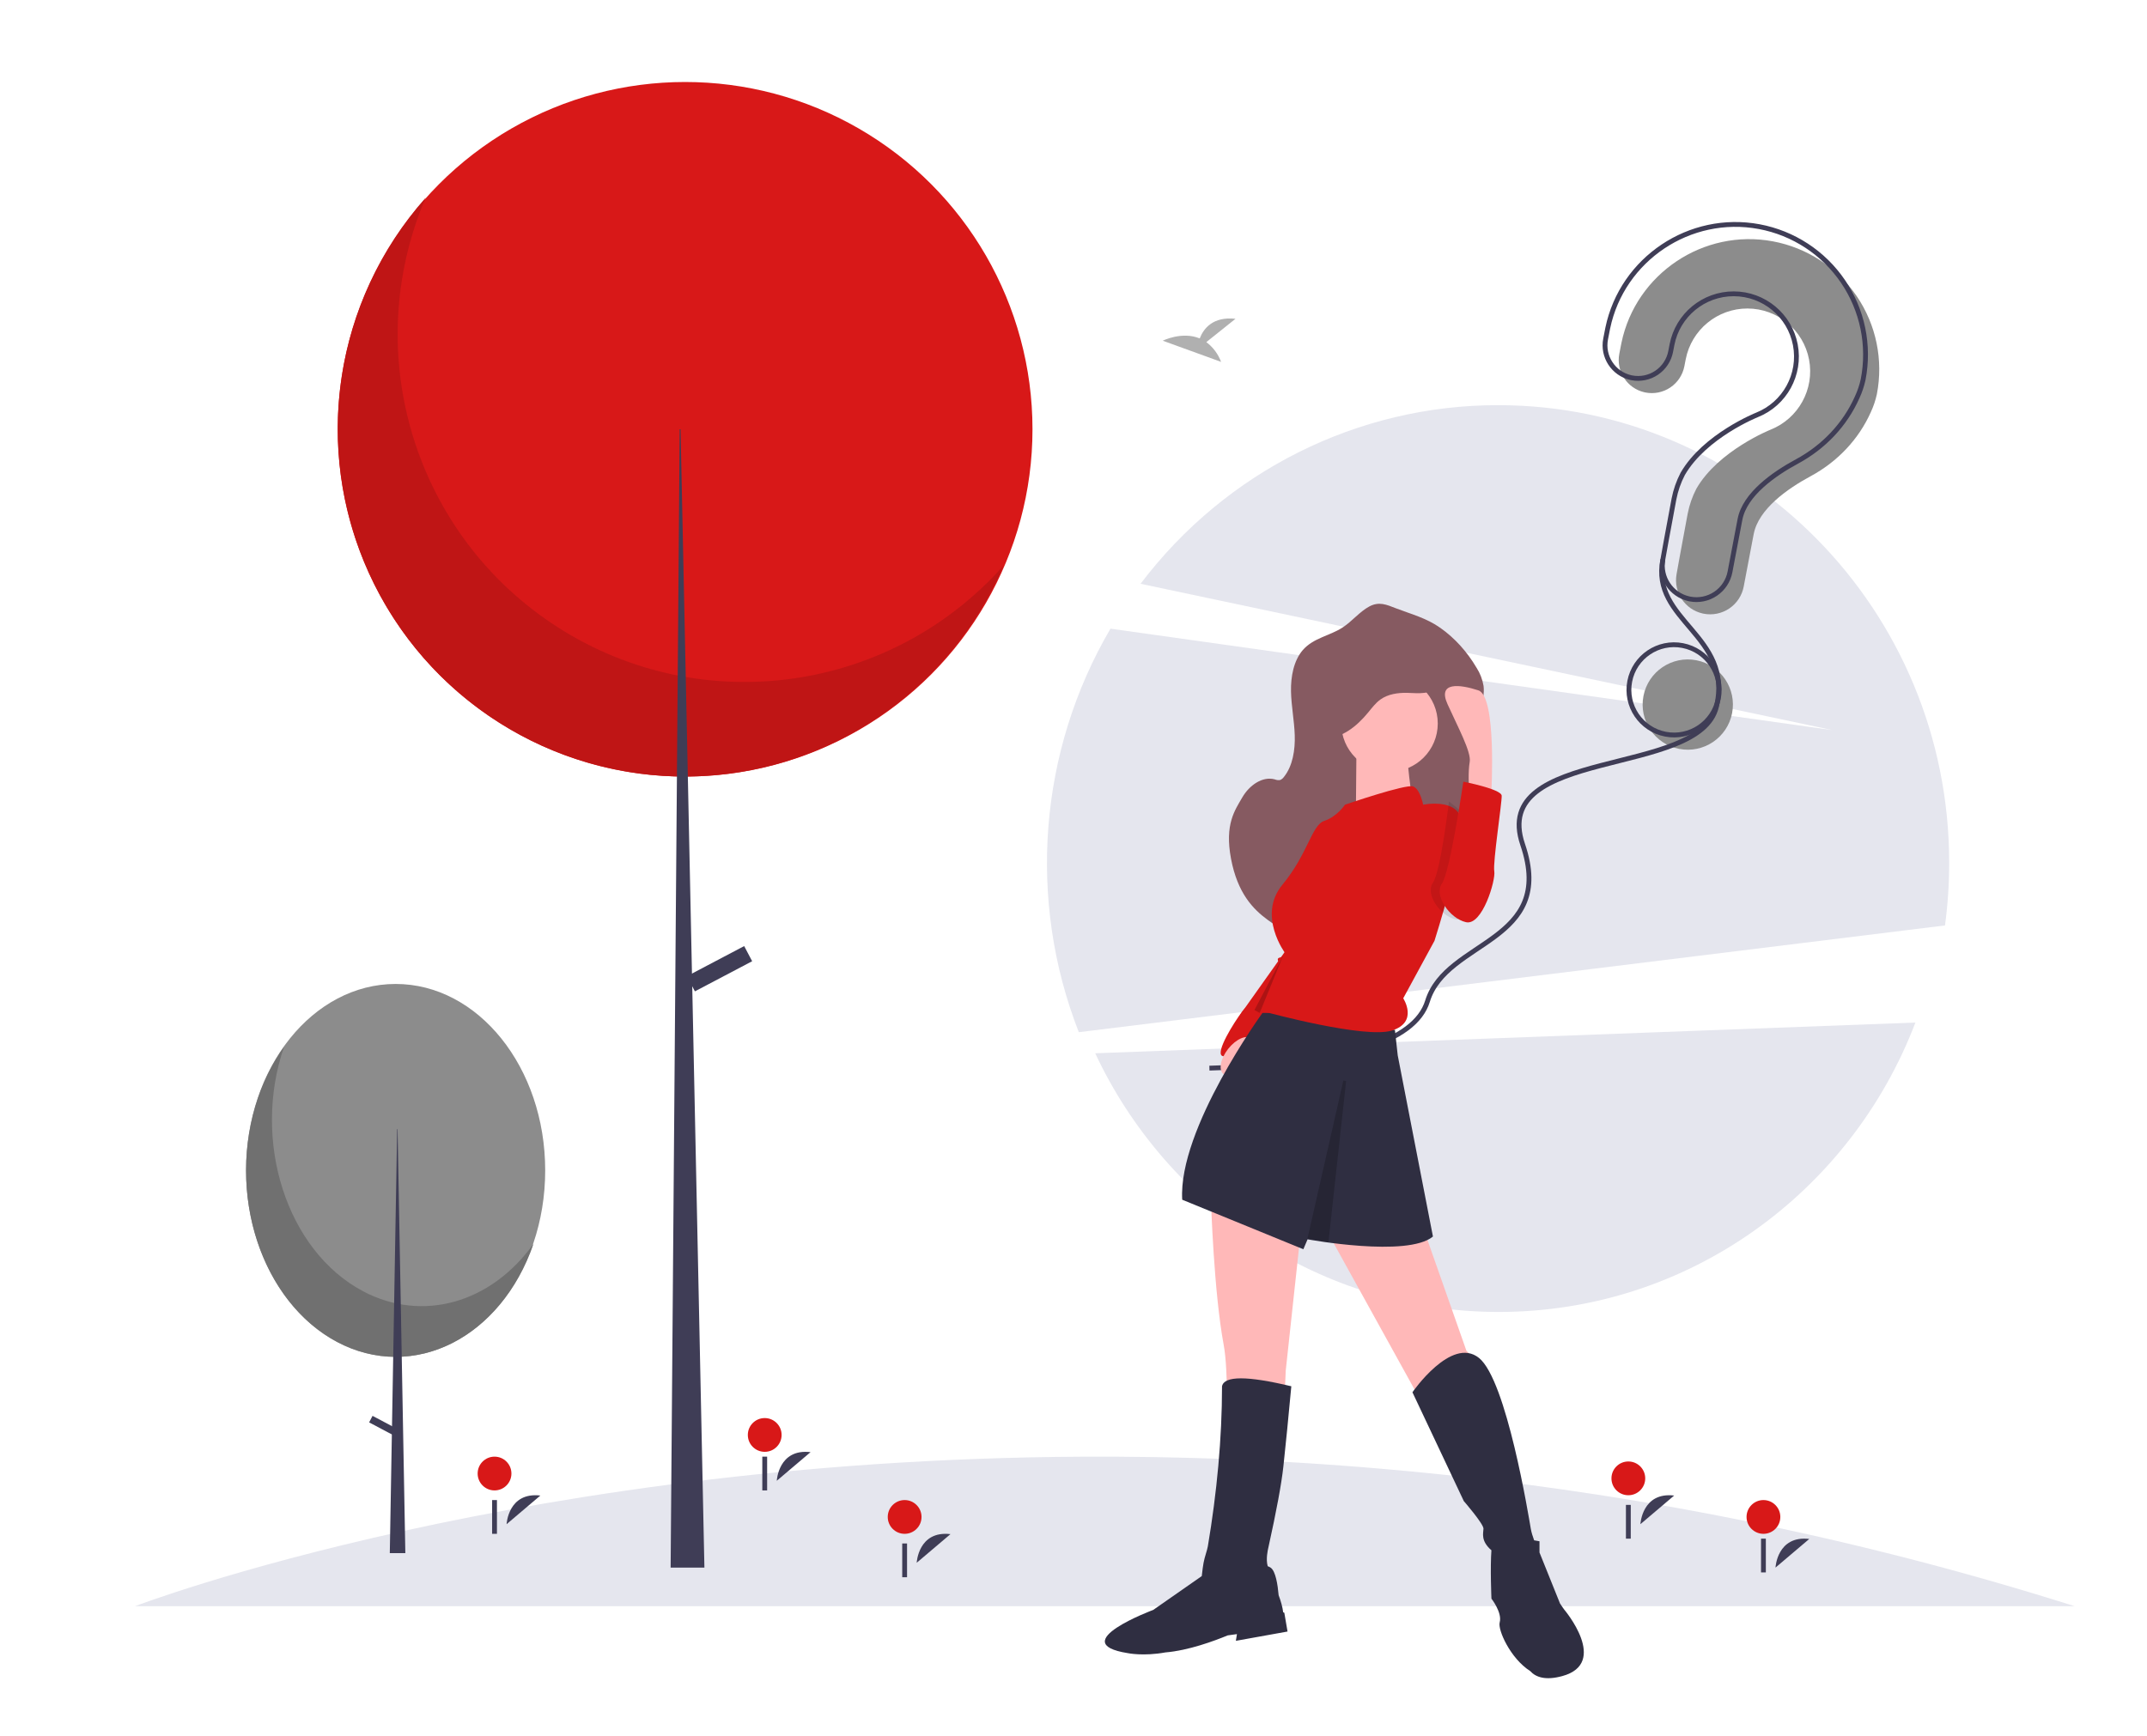 <?xml version="1.0" encoding="UTF-8"?>
<svg width="445px" height="360px" viewBox="0 0 445 360" version="1.1" xmlns="http://www.w3.org/2000/svg" xmlns:xlink="http://www.w3.org/1999/xlink">
    <title>Illustration/Help</title>
    <g id="Illustration/Help" stroke="none" stroke-width="1" fill="none" fill-rule="evenodd">
        <rect id="bounds" x="0" y="0" width="445" height="360"></rect>
        <path d="M224,212 L394,218.371 C379.159,250.074 347.284,272 310.35,272 C270.99,272 237.375,247.099 224,212 L224,212 Z M310.5,84 C339.529,83.976 366.916,97.663 384.6,121.033 L384.6,121.033 L241.2,151.371 L390.837,130.338 C405.687,155.683 408.112,186.588 397.401,214 L397.401,214 L217.87,191.867 C217.292,187.574 217,183.247 217,178.915 C217,126.495 258.861,84 310.5,84 Z" id="background" fill="#E5E6EE" fill-rule="nonzero" transform="translate(310.5, 178) scale(-1, 1) translate(-310.5, -178) "></path>
        <path d="M250.031,70.928 L256.075,66.095 C251.38,65.577 249.451,68.137 248.661,70.164 C244.993,68.641 241,70.637 241,70.637 L253.092,75.027 C252.482,73.398 251.42,71.976 250.031,70.928 L250.031,70.928 Z" id="Path-Copy-4" fill="#B0B0B0" fill-rule="nonzero"></path>
        <g id="grass" transform="translate(28, 294)" fill-rule="nonzero">
            <path d="M402,39 L0,39 C0,39 81.62,7.647 201.836,8.003 C202.511,8.003 203.186,8.008 203.86,8.012 C206.258,8.026 208.67,8.052 211.096,8.091 C212.995,8.123 214.902,8.163 216.817,8.211 C217.644,8.229 218.471,8.252 219.303,8.276 C219.635,8.285 219.963,8.294 220.291,8.303 C221.054,8.326 221.821,8.349 222.592,8.377 C224.039,8.423 225.49,8.479 226.945,8.534 C228.22,8.585 229.502,8.64 230.79,8.701 C231.279,8.719 231.778,8.742 232.273,8.77 C234.606,8.876 236.949,8.999 239.301,9.139 C239.846,9.172 240.391,9.204 240.941,9.236 C241.694,9.278 242.452,9.329 243.205,9.375 C244.203,9.44 245.202,9.506 246.2,9.574 C247.498,9.661 248.792,9.754 250.09,9.851 C252.807,10.049 255.54,10.268 258.287,10.507 C260.33,10.678 262.377,10.867 264.433,11.061 C265.306,11.144 266.183,11.231 267.062,11.32 C268.407,11.449 269.754,11.586 271.105,11.731 C271.965,11.823 272.829,11.916 273.688,12.008 C274.728,12.119 275.763,12.234 276.802,12.355 C277.837,12.475 278.882,12.595 279.921,12.72 C280.966,12.844 282.01,12.971 283.054,13.098 C284.103,13.228 285.147,13.357 286.196,13.496 C287.231,13.625 288.266,13.764 289.306,13.902 C293.733,14.489 298.192,15.128 302.683,15.819 C303.542,15.949 304.411,16.083 305.275,16.221 C306.167,16.36 307.062,16.503 307.96,16.651 C309.207,16.849 310.46,17.056 311.716,17.27 C312.793,17.45 313.87,17.63 314.951,17.819 C315.926,17.986 316.91,18.157 317.89,18.332 C317.991,18.351 318.093,18.369 318.195,18.388 C319.276,18.577 320.362,18.776 321.443,18.974 C322.529,19.173 323.619,19.376 324.705,19.58 C325.796,19.783 326.886,19.991 327.977,20.203 C329.072,20.416 330.162,20.628 331.257,20.845 C332.112,21.016 332.962,21.187 333.817,21.358 C334.242,21.446 334.667,21.529 335.092,21.617 C336.007,21.806 336.925,21.997 337.846,22.19 C338.946,22.421 340.047,22.653 341.15,22.887 C341.275,22.915 341.395,22.943 341.52,22.966 C343.229,23.335 344.941,23.711 346.653,24.093 C346.884,24.144 347.12,24.199 347.356,24.25 C348.252,24.449 349.149,24.652 350.045,24.86 C350.941,25.068 351.838,25.271 352.739,25.483 C352.776,25.489 352.813,25.496 352.85,25.506 C354.12,25.802 355.386,26.102 356.662,26.412 C357.295,26.56 357.928,26.712 358.561,26.869 C359.43,27.077 360.294,27.29 361.162,27.507 C361.731,27.65 362.299,27.793 362.872,27.936 C363.292,28.033 363.713,28.14 364.133,28.25 C365.021,28.468 365.909,28.692 366.8,28.925 C367.627,29.137 368.454,29.351 369.281,29.567 C369.305,29.571 369.328,29.577 369.35,29.585 C369.549,29.636 369.743,29.687 369.942,29.738 C370.547,29.895 371.152,30.057 371.762,30.218 C372.386,30.385 373.014,30.551 373.643,30.722 C374.193,30.87 374.747,31.017 375.297,31.17 C375.313,31.17 375.328,31.173 375.343,31.179 C375.422,31.198 375.5,31.221 375.579,31.244 C376.217,31.415 376.854,31.586 377.492,31.766 C378.13,31.941 378.767,32.117 379.409,32.297 C379.474,32.311 379.539,32.329 379.604,32.348 C380.098,32.482 380.592,32.62 381.087,32.764 C381.087,32.764 381.087,32.759 381.091,32.764 C381.373,32.838 381.655,32.921 381.937,32.999 C382.69,33.212 383.443,33.426 384.196,33.641 C384.682,33.78 385.171,33.919 385.657,34.062 C387.01,34.454 388.369,34.847 389.727,35.249 C391.086,35.651 392.449,36.057 393.808,36.468 C394.625,36.713 395.439,36.963 396.256,37.217 C397.024,37.448 397.791,37.683 398.558,37.924 C399.704,38.279 400.854,38.635 402,39 Z" id="Path" fill="#E5E6EE"></path>
            <path d="M162,30 C162,30 162.326,23.282 169,24.063" id="Path" fill="#3F3D56"></path>
            <circle id="Oval" fill="#D81818" cx="159.5" cy="20.5" r="3.5"></circle>
            <rect id="Rectangle" fill="#3F3D56" x="159" y="26" width="1" height="7"></rect>
            <path d="M340,31 C340,31 340.326,24.282 347,25.063" id="Path" fill="#3F3D56"></path>
            <circle id="Oval" fill="#D81818" cx="337.5" cy="20.5" r="3.5"></circle>
            <rect id="Rectangle" fill="#3F3D56" x="337" y="25" width="1" height="7"></rect>
            <path d="M77,22 C77,22 77.326,15.282 84,16.063" id="Path" fill="#3F3D56"></path>
            <circle id="Oval" fill="#D81818" cx="74.5" cy="11.5" r="3.5"></circle>
            <rect id="Rectangle" fill="#3F3D56" x="74" y="17" width="1" height="7"></rect>
            <path d="M133,13 C133,13 133.326,6.282 140,7.063" id="Path" fill="#3F3D56"></path>
            <circle id="Oval" fill="#D81818" cx="130.5" cy="3.5" r="3.5"></circle>
            <rect id="Rectangle" fill="#3F3D56" x="130" y="8" width="1" height="7"></rect>
            <path d="M312,22 C312,22 312.326,15.282 319,16.063" id="Path" fill="#3F3D56"></path>
            <circle id="Oval" fill="#D81818" cx="309.5" cy="12.5" r="3.5"></circle>
            <rect id="Rectangle" fill="#3F3D56" x="309" y="18" width="1" height="7"></rect>
        </g>
        <g id="ballon" transform="translate(322.858, 133.15) rotate(3) translate(-322.858, -133.15) translate(255.39, 41.189)">
            <g id="Group-6" transform="translate(98.914, 58.185) rotate(8) translate(-98.914, -58.185) translate(70.228, 3.46)" fill-rule="nonzero">
                <path d="M31.178,90.735 C36.345,90.735 40.534,94.925 40.534,100.093 C40.534,105.261 36.345,109.45 31.178,109.45 C26.011,109.45 21.822,105.261 21.822,100.093 C21.822,94.925 26.011,90.735 31.178,90.735 Z M30.176,2.451 C37.37,2.399 44.288,5.221 49.394,10.291 C54.5,15.361 57.371,22.259 57.371,29.455 C57.342,30.747 57.172,32.031 56.863,33.286 C55.466,39.38 51.987,44.782 47.153,48.746 C42.956,52.188 37.846,57.467 37.846,62.765 L37.846,62.765 L37.846,62.976 C37.846,63.003 37.846,63.031 37.846,63.061 L37.847,63.388 C37.851,64.862 37.863,68.621 37.883,72.29 L37.886,72.917 C37.888,73.23 37.89,73.541 37.892,73.849 C37.903,75.734 37.163,77.546 35.834,78.882 C34.506,80.219 32.699,80.971 30.815,80.971 L30.815,80.971 L30.574,80.967 C26.822,80.843 23.8,77.793 23.739,74.01 C23.725,73.148 23.712,72.255 23.701,71.36 L23.692,70.688 L23.692,70.688 L23.684,70.017 C23.638,66.118 23.612,62.443 23.609,61.438 L23.608,61.239 C23.607,59.396 23.872,57.562 24.396,55.794 L24.396,55.794 C27.372,47.165 37.14,40.876 37.14,40.876 L37.14,40.876 C42.394,37.505 44.52,30.88 42.206,25.082 C39.891,19.284 33.788,15.946 27.658,17.125 C21.528,18.304 17.098,23.67 17.1,29.913 L17.1,29.913 L17.1,30.238 C17.1,30.271 17.1,30.305 17.1,30.342 L17.101,31.378 C17.102,33.2 16.38,34.949 15.092,36.238 C13.804,37.528 12.057,38.252 10.234,38.253 L10.234,38.253 L9.998,38.249 C6.317,38.124 3.371,35.1 3.371,31.388 L3.371,31.388 L3.372,29.607 C3.372,29.565 3.372,29.524 3.372,29.486 L3.373,29.207 C3.373,29.183 3.373,29.162 3.373,29.143 L3.374,29.062 C3.581,14.439 15.554,2.555 30.176,2.451 Z" id="Combined-Shape" fill="#8C8C8C"></path>
                <path d="M27.807,88.285 C32.974,88.285 37.163,92.475 37.163,97.643 C37.163,102.811 32.974,107 27.807,107 C22.64,107 18.451,102.811 18.451,97.643 C18.451,92.475 22.64,88.285 27.807,88.285 Z M26.805,0.001 C33.999,-0.051 40.917,2.771 46.023,7.841 C51.129,12.911 54,19.809 54,27.005 C53.971,28.297 53.801,29.581 53.492,30.836 C52.095,36.93 48.616,42.332 43.782,46.296 C39.585,49.738 34.475,55.017 34.475,60.315 L34.475,60.315 L34.475,60.526 C34.475,60.553 34.475,60.581 34.475,60.611 L34.476,60.938 C34.48,62.412 34.492,66.171 34.512,69.84 L34.515,70.467 C34.517,70.78 34.519,71.091 34.521,71.399 C34.532,73.284 33.792,75.095 32.463,76.432 C31.135,77.769 29.328,78.521 27.444,78.521 L27.444,78.521 L27.203,78.517 C23.451,78.393 20.429,75.343 20.368,71.56 C20.354,70.698 20.341,69.805 20.33,68.91 L20.321,68.238 L20.321,68.238 L20.313,67.567 C20.267,63.668 20.241,59.993 20.238,58.988 L20.237,58.789 C20.236,56.946 20.501,55.112 21.025,53.344 L21.025,53.344 C24.001,44.715 33.769,38.426 33.769,38.426 L33.769,38.426 C39.023,35.055 41.149,28.43 38.835,22.632 C36.52,16.834 30.417,13.496 24.287,14.675 C18.157,15.854 13.727,21.22 13.729,27.462 L13.729,27.462 L13.729,27.788 C13.729,27.821 13.729,27.855 13.729,27.892 L13.73,28.928 C13.731,30.75 13.009,32.499 11.721,33.788 C10.433,35.078 8.686,35.802 6.863,35.803 L6.863,35.803 L6.627,35.799 C2.946,35.674 0,32.65 0,28.938 L0,28.938 L0.001,27.157 C0.001,27.114 0.001,27.074 0.001,27.036 L0.002,26.757 C0.002,26.733 0.002,26.712 0.002,26.693 L0.003,26.612 C0.21,11.989 12.183,0.105 26.805,0.001 Z" id="Combined-Shape" stroke="#3F3D56"></path>
            </g>
            <path d="M-4.54747351e-13,183.921 C27.434,181.767 42.239,176.357 44.415,167.69 C47.68,154.69 70.415,154.237 62.415,134.237 C54.415,114.237 98.33,118.552 101.031,103.562 C103.733,88.573 86.456,86.55 88.334,73.698" id="Path-2" stroke="#3F3D56"></path>
        </g>
        <g id="gray-tree" transform="translate(82, 263) scale(-1, 1) translate(-82, -263) translate(51, 204)" fill-rule="nonzero">
            <ellipse id="Oval" fill="#8C8C8C" cx="31" cy="38.655" rx="31" ry="38.655"></ellipse>
            <path d="M54.128,13.021 C60.866,32.623 53.551,55.307 37.79,63.687 C25.527,70.207 11.287,66.256 2.416,53.871 C9.153,73.474 27.392,82.573 43.154,74.194 C58.916,65.815 66.231,43.131 59.494,23.528 C58.225,19.786 56.418,16.247 54.128,13.021 L54.128,13.021 Z" id="Path" fill="#707070"></path>
            <polygon id="Path" fill="#3F3D56" points="30.597 30.11 30.682 30.11 32.208 118 28.987 118"></polygon>
            <polygon id="Rectangle" fill="#3F3D56" transform="translate(33.598, 91.565) rotate(-27.766) translate(-33.598, -91.565) " points="30.724 90.808 36.476 90.793 36.472 92.321 30.72 92.336"></polygon>
        </g>
        <g id="red-tree" transform="translate(70, 17)" fill-rule="nonzero">
            <circle id="Oval" fill="#D81818" cx="72" cy="72" r="72"></circle>
            <path d="M18.217,24 C4.367,56.472 16.036,94.22 45.776,113.155 C75.516,132.089 114.564,126.63 138,100.261 C126.807,126.51 101.211,143.661 72.735,143.995 C44.258,144.329 18.27,127.783 6.467,101.805 C-5.336,75.826 -0.728,45.313 18.217,24 Z" id="Path" fill="#BF1515"></path>
            <polygon id="Path" fill="#3F3D56" points="71.059 72 76 308 69 308 70.875 72"></polygon>
            <polygon id="Rectangle" fill="#3F3D56" transform="translate(79.136, 183.838) rotate(-27.766) translate(-79.136, -183.838) " points="72.432 182.064 85.84 182.064 85.84 185.613 72.432 185.613"></polygon>
        </g>
        <g id="girl" transform="translate(229, 122.085)" fill-rule="nonzero">
            <circle id="Oval-Copy-9" fill="#2F2E41" cx="50.5" cy="44.415" r="7.5"></circle>
            <path d="M57.612,41.563 L52.966,40.442 C49.374,40.442 45.973,38.854 43.7,36.115 C41.427,33.377 40.524,29.779 41.24,26.314 L41.24,26.314 C41.24,22.23 42.888,18.313 45.821,15.425 C48.754,12.538 52.732,10.915 56.88,10.915 L56.88,10.915 C61.028,10.915 65.007,12.538 67.94,15.425 C70.873,18.313 72.521,22.23 72.521,26.314 L72.521,26.314 C73.739,30.507 72.598,35.022 69.526,38.164 C66.454,41.306 61.915,42.601 57.612,41.563 Z" id="Path-Copy-7" fill="#2F2E41"></path>
            <path d="M55.899,3.733 C57.731,5.042 59.035,7.179 60.771,8.658 C63.242,10.771 66.558,11.556 68.461,14.373 C70.061,16.77 70.273,20.126 69.841,23.152 C69.409,26.177 68.437,29.06 67.965,32.076 C67.494,35.092 67.594,38.434 69.113,40.916 C69.287,41.252 69.542,41.519 69.845,41.682 C70.213,41.786 70.597,41.786 70.965,41.682 C73.557,41.313 76.04,43.502 77.204,46.267 C78.368,49.032 80.168,52.173 77.952,59.119 C75.736,66.066 72.121,68.966 68.825,70.796 C66.685,71.986 64.49,73.033 62.25,73.934 C60.715,74.554 59.087,75.107 57.487,74.781 C54.748,74.223 52.808,71.283 50.208,70.124 C48.077,69.179 45.713,69.519 43.446,69.756 C41.514,69.954 39.302,69.954 37.974,68.286 C36.267,66.139 37.035,62.684 37.906,59.928 C36.021,59.781 34.363,58.399 33.613,56.349 C32.862,54.299 33.146,51.925 34.347,50.2 C35.175,49.009 36.491,47.619 35.847,46.276 C35.63,45.895 35.332,45.587 34.983,45.383 C32.367,43.62 28.772,42.915 27.672,39.607 C26.964,37.475 27.652,35.069 28.544,33.041 C29.436,31.013 30.564,29.037 30.792,26.768 C31.116,23.563 29.592,20.268 30.364,17.177 C30.764,15.851 31.406,14.646 32.243,13.646 C34.608,10.559 37.481,8.075 40.686,6.347 C43.849,4.636 47.025,4.253 50.368,3.416 C52.344,2.915 54.004,2.381 55.899,3.733 Z" id="Path" fill="#865A61" transform="translate(53.191, 38.877) scale(-1, 1) rotate(-7) translate(-53.191, -38.877) "></path>
            <polygon id="Path-Copy-8" fill="#D81818" points="28 88.35 39.667 71.915 46 83.557 38.762 91.915"></polygon>
            <path d="M34,86.329 C34,86.329 30.551,84.837 28.54,87.522 C26.528,90.207 23.08,95.876 24.229,96.772 C25.379,97.667 29.115,94.086 29.115,94.086 L34,86.329 Z" id="Path-Copy-9" fill="#D81818"></path>
            <path d="M29.436,98.47 C31.046,96.435 31.485,94.09 30.415,93.231 C29.346,92.372 27.174,93.326 25.564,95.36 C23.954,97.395 23.515,99.741 24.585,100.6 C25.654,101.458 27.826,100.505 29.436,98.47 Z" id="Oval-Copy-10" fill="#FFB8B8"></path>
            <path d="M22,126.915 C22,126.915 22.585,145.819 24.631,156.748 C26.677,167.677 23.462,206.962 23.462,206.962 L29.892,209.915 L33.985,205.485 C33.985,205.485 32.523,197.51 34.569,191.897 C36.615,186.285 37.492,162.065 37.492,162.065 L41,129.574 L22,126.915 Z" id="Path-Copy-10" fill="#FFB8B8"></path>
            <path d="M24.284,165.323 C24.732,163.132 29.519,163.132 38.646,165.323 C38.043,171.845 37.495,177.387 37,181.95 C36.609,185.559 35.568,191.182 33.878,198.818 L33.878,198.818 L33.87,198.85 C33.8,199.132 33.32,201.183 33.751,202.624 C34.022,202.725 34.238,202.836 34.4,202.958 C35.388,203.702 35.824,206.405 36.017,208.641 C36.465,209.84 36.837,211.096 36.958,212.183 L37.194,212.275 L37.864,216.173 L27.153,218.099 L27.374,216.707 C26.732,216.781 26.092,216.869 25.455,216.973 C22.623,218.146 17.279,220.117 12.559,220.5 C7.949,221.337 4.751,220.651 4.751,220.651 C-8.442,218.56 10.028,211.689 10.028,211.689 L10.028,211.689 L20.086,204.676 C20.22,203.448 20.344,202.527 20.459,201.915 C20.701,200.616 21.201,199.358 21.345,198.505 C23.215,187.394 24.284,176.122 24.284,165.323 Z" id="Combined-Shape" fill="#2F2E41"></path>
            <path d="M46,133.086 L64.604,166.744 L81.436,197.476 L81.436,203.915 L90,201.281 L87.047,194.549 C87.047,194.549 85.57,168.208 74.94,157.964 L65.785,131.915 L46,133.086 Z" id="Path-Copy-11" fill="#FFB8B8"></path>
            <path d="M35.885,87.915 L32.673,87.915 C32.673,87.915 15.156,111.975 16.032,126.646 L41.14,136.915 L42.016,134.861 C42.016,134.861 62.745,138.676 68,134.275 L60.701,96.718 L60.117,91.436 L35.885,87.915 Z" id="Path-Copy-12" fill="#2F2E41"></path>
            <path d="M52.146,32.915 L52,49.915 L64,45.776 C64,45.776 62.537,36.02 62.829,35.133 L52.146,32.915 Z" id="Path-Copy-13" fill="#FFB8B8"></path>
            <path d="M49.768,44.75 C49.768,44.75 62.432,40.387 63.904,40.969 C65.377,41.55 65.966,44.75 65.966,44.75 C65.966,44.75 73.034,43.295 73.917,47.949 C74.801,52.602 68.322,72.961 68.322,72.961 L61.843,84.885 C61.843,84.885 65.082,89.83 59.487,91.575 C53.891,93.32 33.571,87.794 33.571,87.794 C33.571,87.794 30.037,83.722 33.571,83.722 C33.571,83.722 34.749,79.941 35.927,79.068 C37.105,78.196 35.043,76.742 36.221,76.451 C37.399,76.16 37.399,75.578 37.399,75.578 C37.399,75.578 31.509,67.726 36.81,61.327 C42.111,54.929 42.847,48.967 45.498,48.094 C48.148,47.222 49.768,44.75 49.768,44.75 Z" id="Path-Copy-14" fill="#D81818"></path>
            <polygon id="Path-Copy-15" fill="#000000" opacity="0.2" points="37 75.915 31 87.33 32.091 87.915"></polygon>
            <polygon id="Rectangle-Copy-5" fill="#000000" opacity="0.2" points="42 134.686 49.437 101.915 50 102.06 46.333 135.496"></polygon>
            <path d="M77.541,159.449 C83.261,164.037 87.842,192.332 88.281,194.856 C88.412,195.607 88.656,196.401 88.974,197.263 C89.437,197.337 89.782,197.402 89.956,197.436 L90.076,197.46 L90.076,197.46 L90.084,197.461 L90.084,199.783 L94.34,210.363 C94.775,211.026 95.122,211.499 95.213,211.624 L95.237,211.656 L95.237,211.656 C95.237,211.656 104.607,222.744 94.792,225.412 C91.339,226.351 89.32,225.659 88.154,224.367 C84.013,221.723 81.413,215.791 81.833,214.29 C82.402,212.259 80.126,209.358 80.126,209.358 C80.126,209.358 79.842,202.974 80.126,199.202 L80.117,199.325 C77.85,197.357 78.451,195.753 78.474,194.856 C78.499,193.851 74.397,189.126 74.397,189.126 L63.75,166.567 C63.75,166.567 71.82,154.862 77.541,159.449 Z" id="Combined-Shape" fill="#2F2E41"></path>
            <circle id="Oval-Copy-11" fill="#FFB8B8" cx="59" cy="27.915" r="10"></circle>
            <path d="M69.368,19.901 C68.666,20.896 67.442,21.399 66.238,21.559 C65.034,21.719 63.815,21.582 62.599,21.559 C60.7,21.528 58.671,21.822 57.11,22.942 C56.115,23.662 55.37,24.664 54.591,25.608 C52.236,28.492 48.965,31.193 45.258,30.892 C44.605,30.893 43.98,30.627 43.526,30.157 C43.221,29.687 43.066,29.136 43.081,28.576 C42.922,26.198 42.997,23.811 43.305,21.448 C43.454,19.985 43.818,18.553 44.384,17.197 C45.044,15.835 45.915,14.587 46.963,13.497 C48.232,12.022 49.76,10.794 51.472,9.875 C53.208,9.01 55.241,8.636 57.11,9.147 C59.328,9.753 61.06,11.494 63.188,12.393 C65.6,13.421 72.024,16.149 69.368,19.901 Z" id="Path" fill="#865A61"></path>
            <path d="M71.325,44.079 C71.325,44.079 76.492,48.022 76.558,49.324 C76.625,50.625 77.894,56.883 78.204,58.569 C78.514,60.256 75.884,69.232 72.685,68.51 C69.487,67.788 66.372,63.287 67.987,60.958 C69.602,58.629 71.325,44.079 71.325,44.079 Z" id="Path-Copy-19" fill="#000000" opacity="0.1"></path>
            <path d="M80.104,42.182 C80.104,42.182 81.251,22.288 77.408,21.04 C73.566,19.791 68.903,19.201 71.018,23.896 C73.134,28.591 75.982,33.833 75.622,35.874 C75.263,37.915 75.454,41.06 75.454,41.06 L80.104,42.182 Z" id="Path-Copy-20" fill="#FFB8B8"></path>
            <path d="M74.298,39.974 C74.298,39.974 82.18,41.501 82.25,42.882 C82.32,44.264 80.384,56.765 80.713,58.556 C81.043,60.346 78.25,69.876 74.854,69.11 C71.459,68.343 68.152,63.565 69.866,61.092 C71.581,58.619 74.298,39.974 74.298,39.974 Z" id="Path-Copy-21" fill="#D81818"></path>
        </g>
    </g>
</svg>